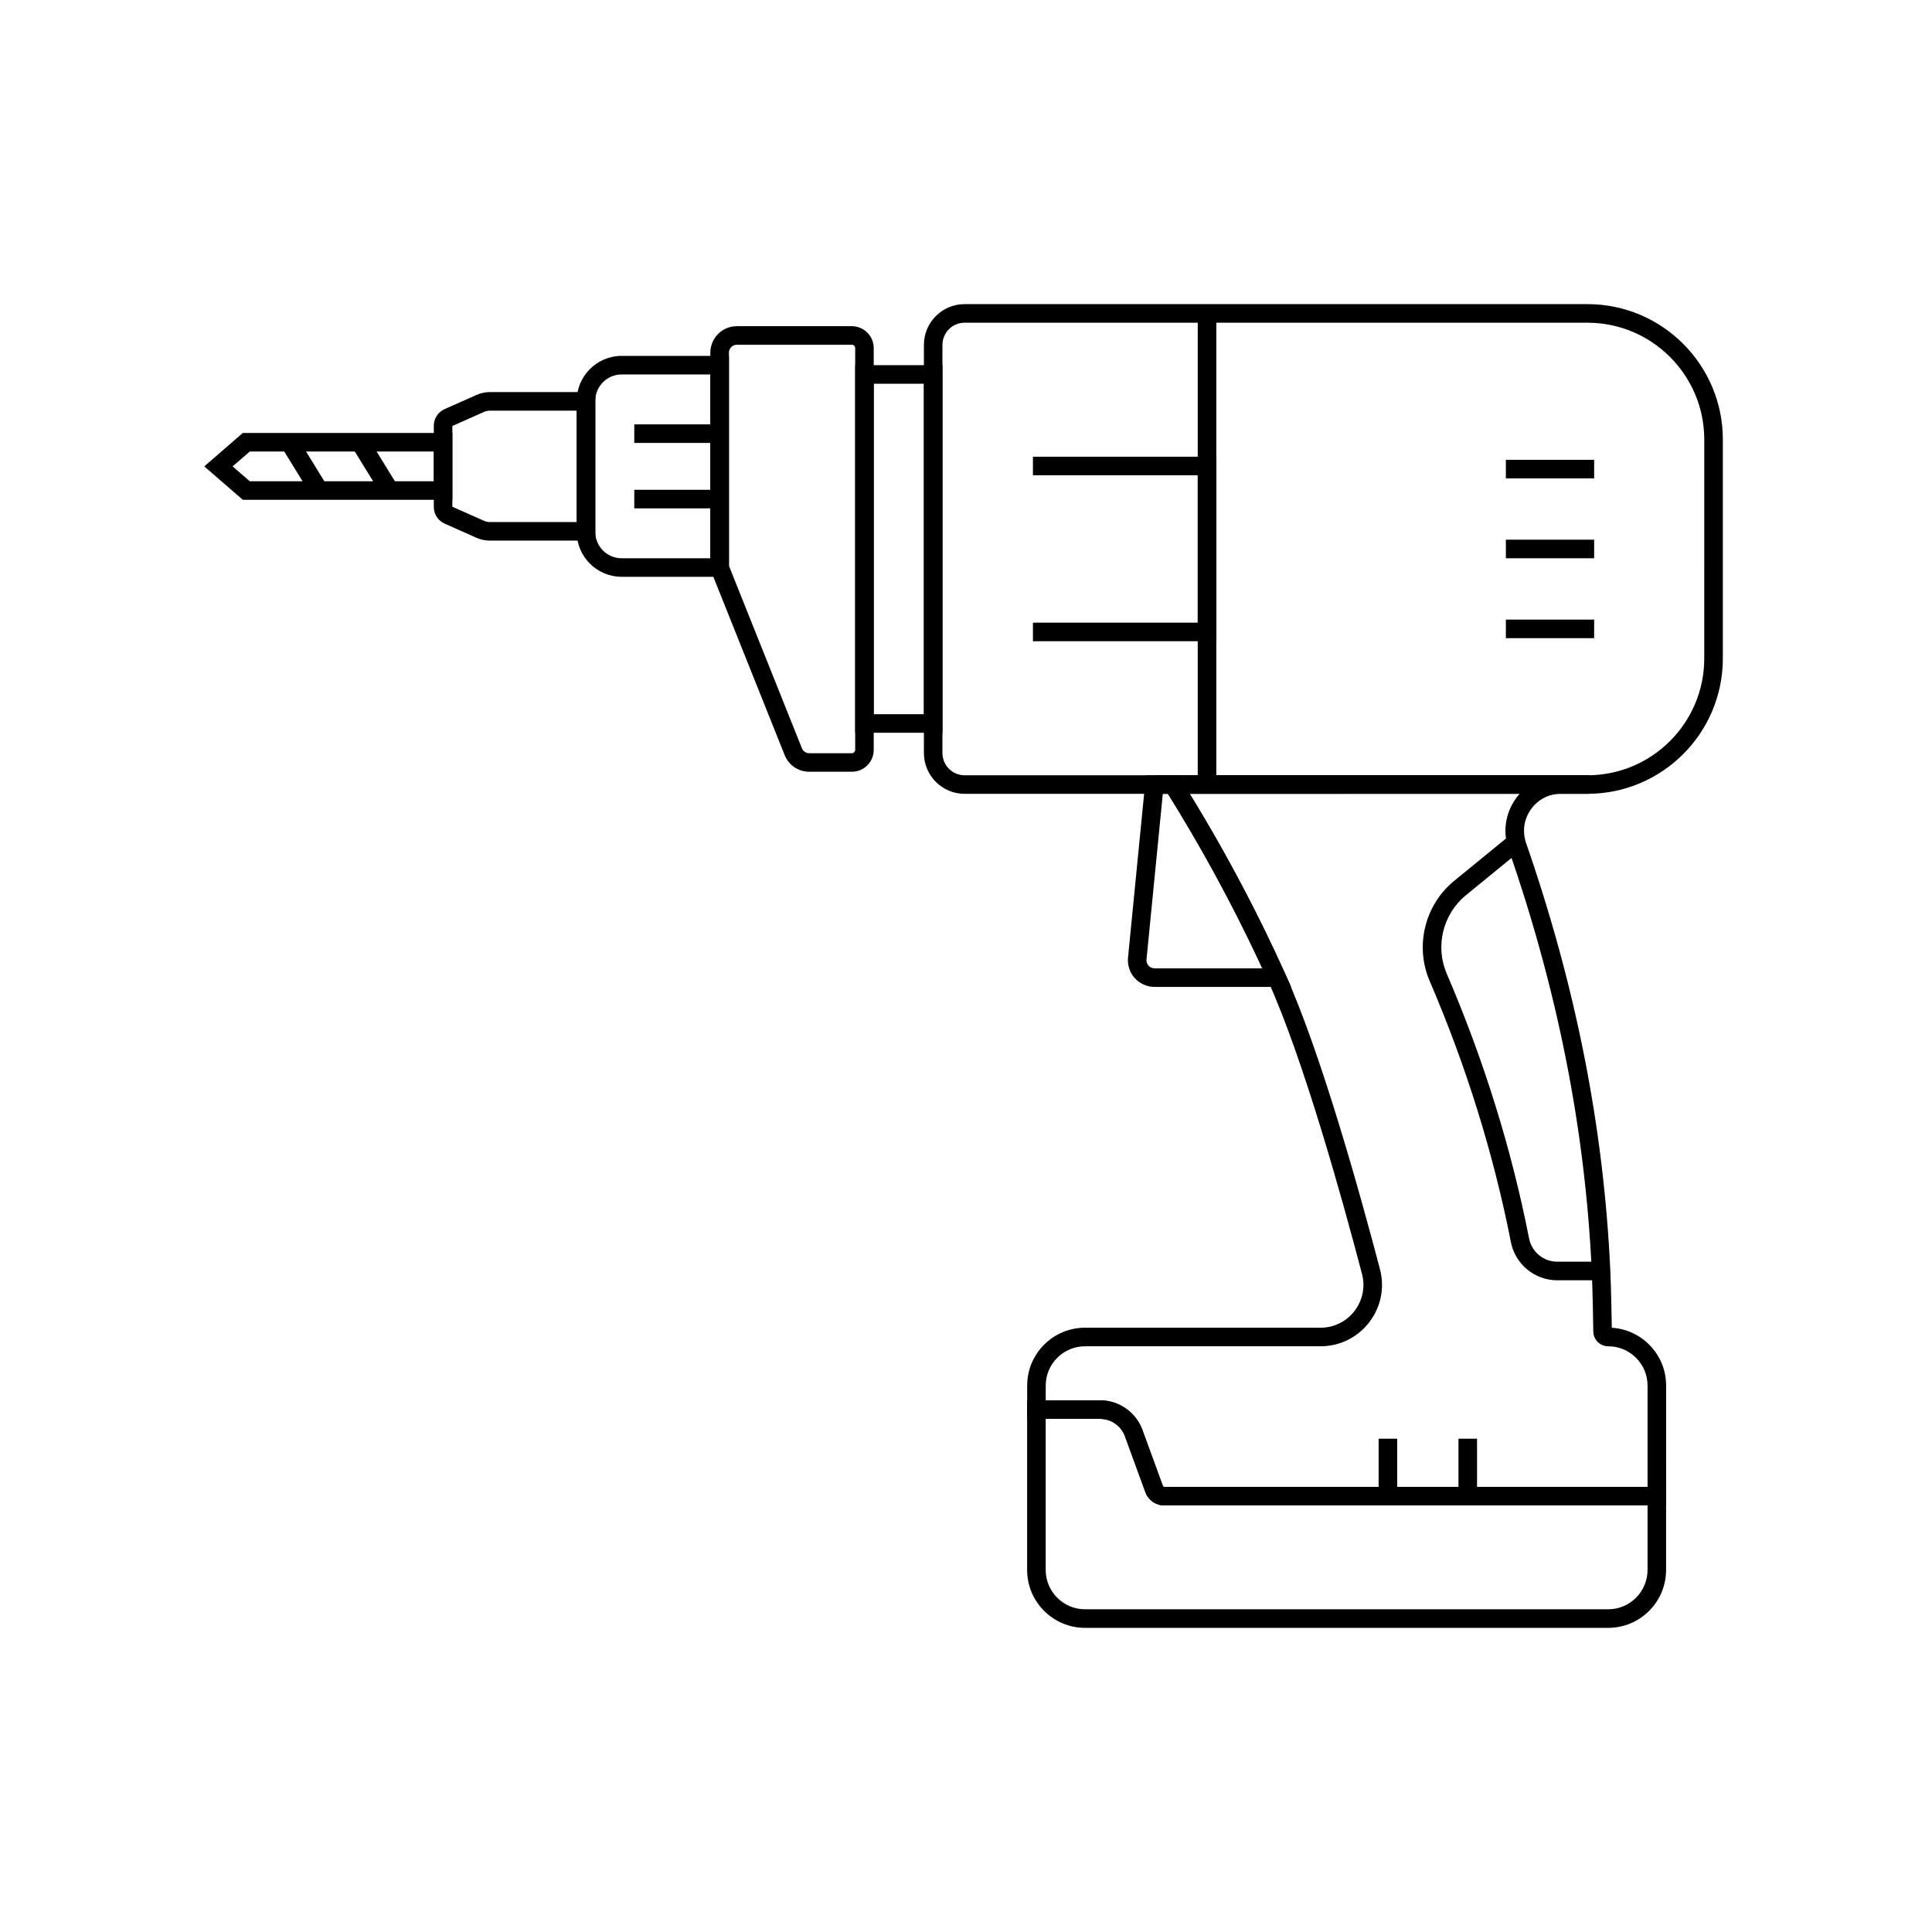<?xml version="1.0" encoding="UTF-8"?>
<!-- Uploaded to: ICON Repo, www.svgrepo.com, Generator: ICON Repo Mixer Tools -->
<svg fill="#000000" width="800px" height="800px" version="1.1" viewBox="144 144 512 512" xmlns="http://www.w3.org/2000/svg">
 <g>
  <path d="m358.46 348.52c-2.883 0-5.441-1.73-6.516-4.41l-19.695-49.238v-57.41c0-3.871 3.148-7.019 7.019-7.019h30.473c3.203 0 5.805 2.602 5.805 5.805v106.47c0 1.555-0.605 3.012-1.703 4.109s-2.543 1.711-4.113 1.691zm-21.289-54.59 19.34 48.359c0.32 0.801 1.086 1.32 1.949 1.32h11.281 0.004c0.309 0 0.512-0.137 0.629-0.254 0.098-0.098 0.262-0.305 0.262-0.625v-106.48c0-0.488-0.398-0.887-0.887-0.887h-30.473c-1.156 0-2.102 0.945-2.102 2.102v56.469z"/>
  <path d="m337.18 296.86h-28.438c-6.562 0-11.906-5.344-11.906-11.906v-34.734c0-6.562 5.344-11.906 11.906-11.906h28.438zm-28.438-53.625c-3.852 0-6.988 3.133-6.988 6.988v34.734c0 3.852 3.133 6.988 6.988 6.988h23.52v-48.707z"/>
  <path d="m263.88 276.45h-55.531l-10.219-8.855 10.219-8.855h55.531zm-53.691-4.918h48.773v-7.871h-48.773l-4.543 3.938z"/>
  <path d="m301.76 287.27h-27.922c-1.246 0-2.449-0.254-3.59-0.762l-8.418-3.742c-1.742-0.773-2.867-2.504-2.867-4.418v-21.516c0-1.902 1.121-3.637 2.863-4.414l8.43-3.75c1.137-0.508 2.344-0.762 3.586-0.762h27.922zm-37.879-8.977 8.367 3.719c0.508 0.227 1.039 0.34 1.59 0.34h23v-29.523h-23c-0.551 0-1.082 0.113-1.586 0.34l-8.375 3.719z"/>
  <path d="m312.09 256.46h22.633v4.922h-22.633z"/>
  <path d="m312.09 273.8h22.633v4.922h-22.633z"/>
  <path d="m218.61 262.49 4.191-2.578 7.871 12.793-4.191 2.578z"/>
  <path d="m237.31 262.49 4.191-2.578 7.871 12.793-4.191 2.578z"/>
  <path d="m393.76 338.19h-23.125v-97.418h23.125zm-18.207-4.918h13.285v-87.578h-13.285z"/>
  <path d="m466.34 313.93h-48.602v-4.922h43.68v-39.051h-43.68v-4.918h48.602z"/>
  <path d="m570.19 575.4h-138.64c-8.461 0-15.352-6.883-15.352-15.344v-44.961h19.316c4.992 0 9.504 3.152 11.223 7.844l5.441 14.883c0.043 0.121 0.168 0.211 0.301 0.211h133.05v22.023c0.004 8.461-6.883 15.344-15.344 15.344zm-149.07-55.387v40.039c0 5.746 4.68 10.426 10.43 10.426h138.64c5.746 0 10.426-4.68 10.426-10.426v-17.102h-128.13c-2.188 0-4.168-1.383-4.922-3.434l-5.441-14.887c-1.008-2.762-3.66-4.613-6.598-4.613z"/>
  <path d="m585.54 542.95h-133.05c-2.188 0-4.168-1.383-4.922-3.434l-5.441-14.887c-1.008-2.762-3.66-4.613-6.598-4.613h-19.316v-8.812c0-4.098 1.594-7.957 4.492-10.855 2.902-2.898 6.762-4.492 10.855-4.492h62.387c3.551 0 6.832-1.613 9.004-4.43 2.168-2.812 2.898-6.394 1.992-9.836-5.269-20.074-15.504-56.832-24.836-77.512-1.008-2.231-1.918-4.191-2.769-6.004-7.207-15.312-15.465-30.41-24.543-44.871l-2.367-3.769 107.18-0.004h0.102 7.508v4.922h-7.59c-3.184 0.023-6.062 1.523-7.91 4.121-1.871 2.629-2.336 5.883-1.285 8.941 13.25 38.258 20.551 75.316 22.32 113.29 0.203 4.469 0.34 12.172 0.391 15.168 3.742 0.227 7.227 1.797 9.898 4.469 2.902 2.894 4.496 6.75 4.496 10.848zm-164.41-27.855h14.395c4.992 0 9.504 3.152 11.223 7.844l5.441 14.883c0.043 0.121 0.168 0.211 0.301 0.211h128.13v-26.828c0-2.785-1.086-5.402-3.055-7.371s-4.59-3.055-7.379-3.055c-2.137 0-3.906-1.738-3.945-3.879-0.023-1.797-0.172-10.965-0.398-15.961-1.746-37.5-8.965-74.105-22.055-111.91-1.586-4.574-0.879-9.461 1.922-13.402 0.316-0.441 0.656-0.867 1.008-1.266l-87.414 0.004c8.266 13.477 15.824 27.457 22.488 41.625 0.859 1.832 1.777 3.812 2.801 6.066 9.484 21.008 19.805 58.07 25.113 78.293 1.293 4.922 0.25 10.055-2.859 14.086s-7.809 6.344-12.898 6.344h-62.387c-2.785 0-5.406 1.086-7.379 3.055-1.969 1.969-3.051 4.586-3.051 7.371z"/>
  <path d="m568.3 483.29h-11.633c-5.957 0-11.113-4.254-12.266-10.117-4.57-23.312-11.812-46.598-21.531-69.215-3.969-9.246-1.301-20.152 6.504-26.527l14.828-12.113 3.113 3.809-14.828 12.113c-6.109 4.992-8.207 13.535-5.098 20.773 9.855 22.938 17.199 46.559 21.836 70.207 0.699 3.559 3.824 6.141 7.434 6.141h11.633l0.004 4.93z"/>
  <path d="m564.71 354.37h-165.08c-5.949 0-10.785-4.836-10.785-10.785v-108.2c0-5.949 4.84-10.789 10.789-10.789h165.08c19.773 0 35.855 16.09 35.855 35.867v58.043c0.004 19.773-16.086 35.863-35.859 35.863zm-165.08-124.85c-3.238 0-5.871 2.633-5.871 5.871v108.2c0 3.234 2.633 5.863 5.863 5.863h165.08c17.062 0 30.941-13.879 30.941-30.941l0.004-58.043c0-17.062-13.879-30.945-30.938-30.945z"/>
  <path d="m486.17 405.54h-36.207c-1.988 0-3.891-0.848-5.231-2.316-1.332-1.477-1.988-3.453-1.797-5.434l4.754-48.34h8.551l0.723 1.152c9.18 14.621 17.535 29.895 24.828 45.391 0.934 1.992 1.875 4.035 2.801 6.066zm-34.016-51.168-4.32 43.902c-0.059 0.605 0.133 1.191 0.547 1.645 0.414 0.453 0.973 0.703 1.586 0.703h28.555c-0.395-0.852-0.789-1.699-1.18-2.535-7.016-14.906-15.027-29.609-23.824-43.715z"/>
  <path d="m543.07 265.86h23.395v4.922h-23.395z"/>
  <path d="m543.07 287.02h23.395v4.922h-23.395z"/>
  <path d="m543.07 308.2h23.395v4.922h-23.395z"/>
  <path d="m461.41 227.06h4.922v124.85h-4.922z"/>
  <path d="m509.35 525.27h4.922v15.223h-4.922z"/>
  <path d="m530.51 525.27h4.922v15.223h-4.922z"/>
 </g>
</svg>